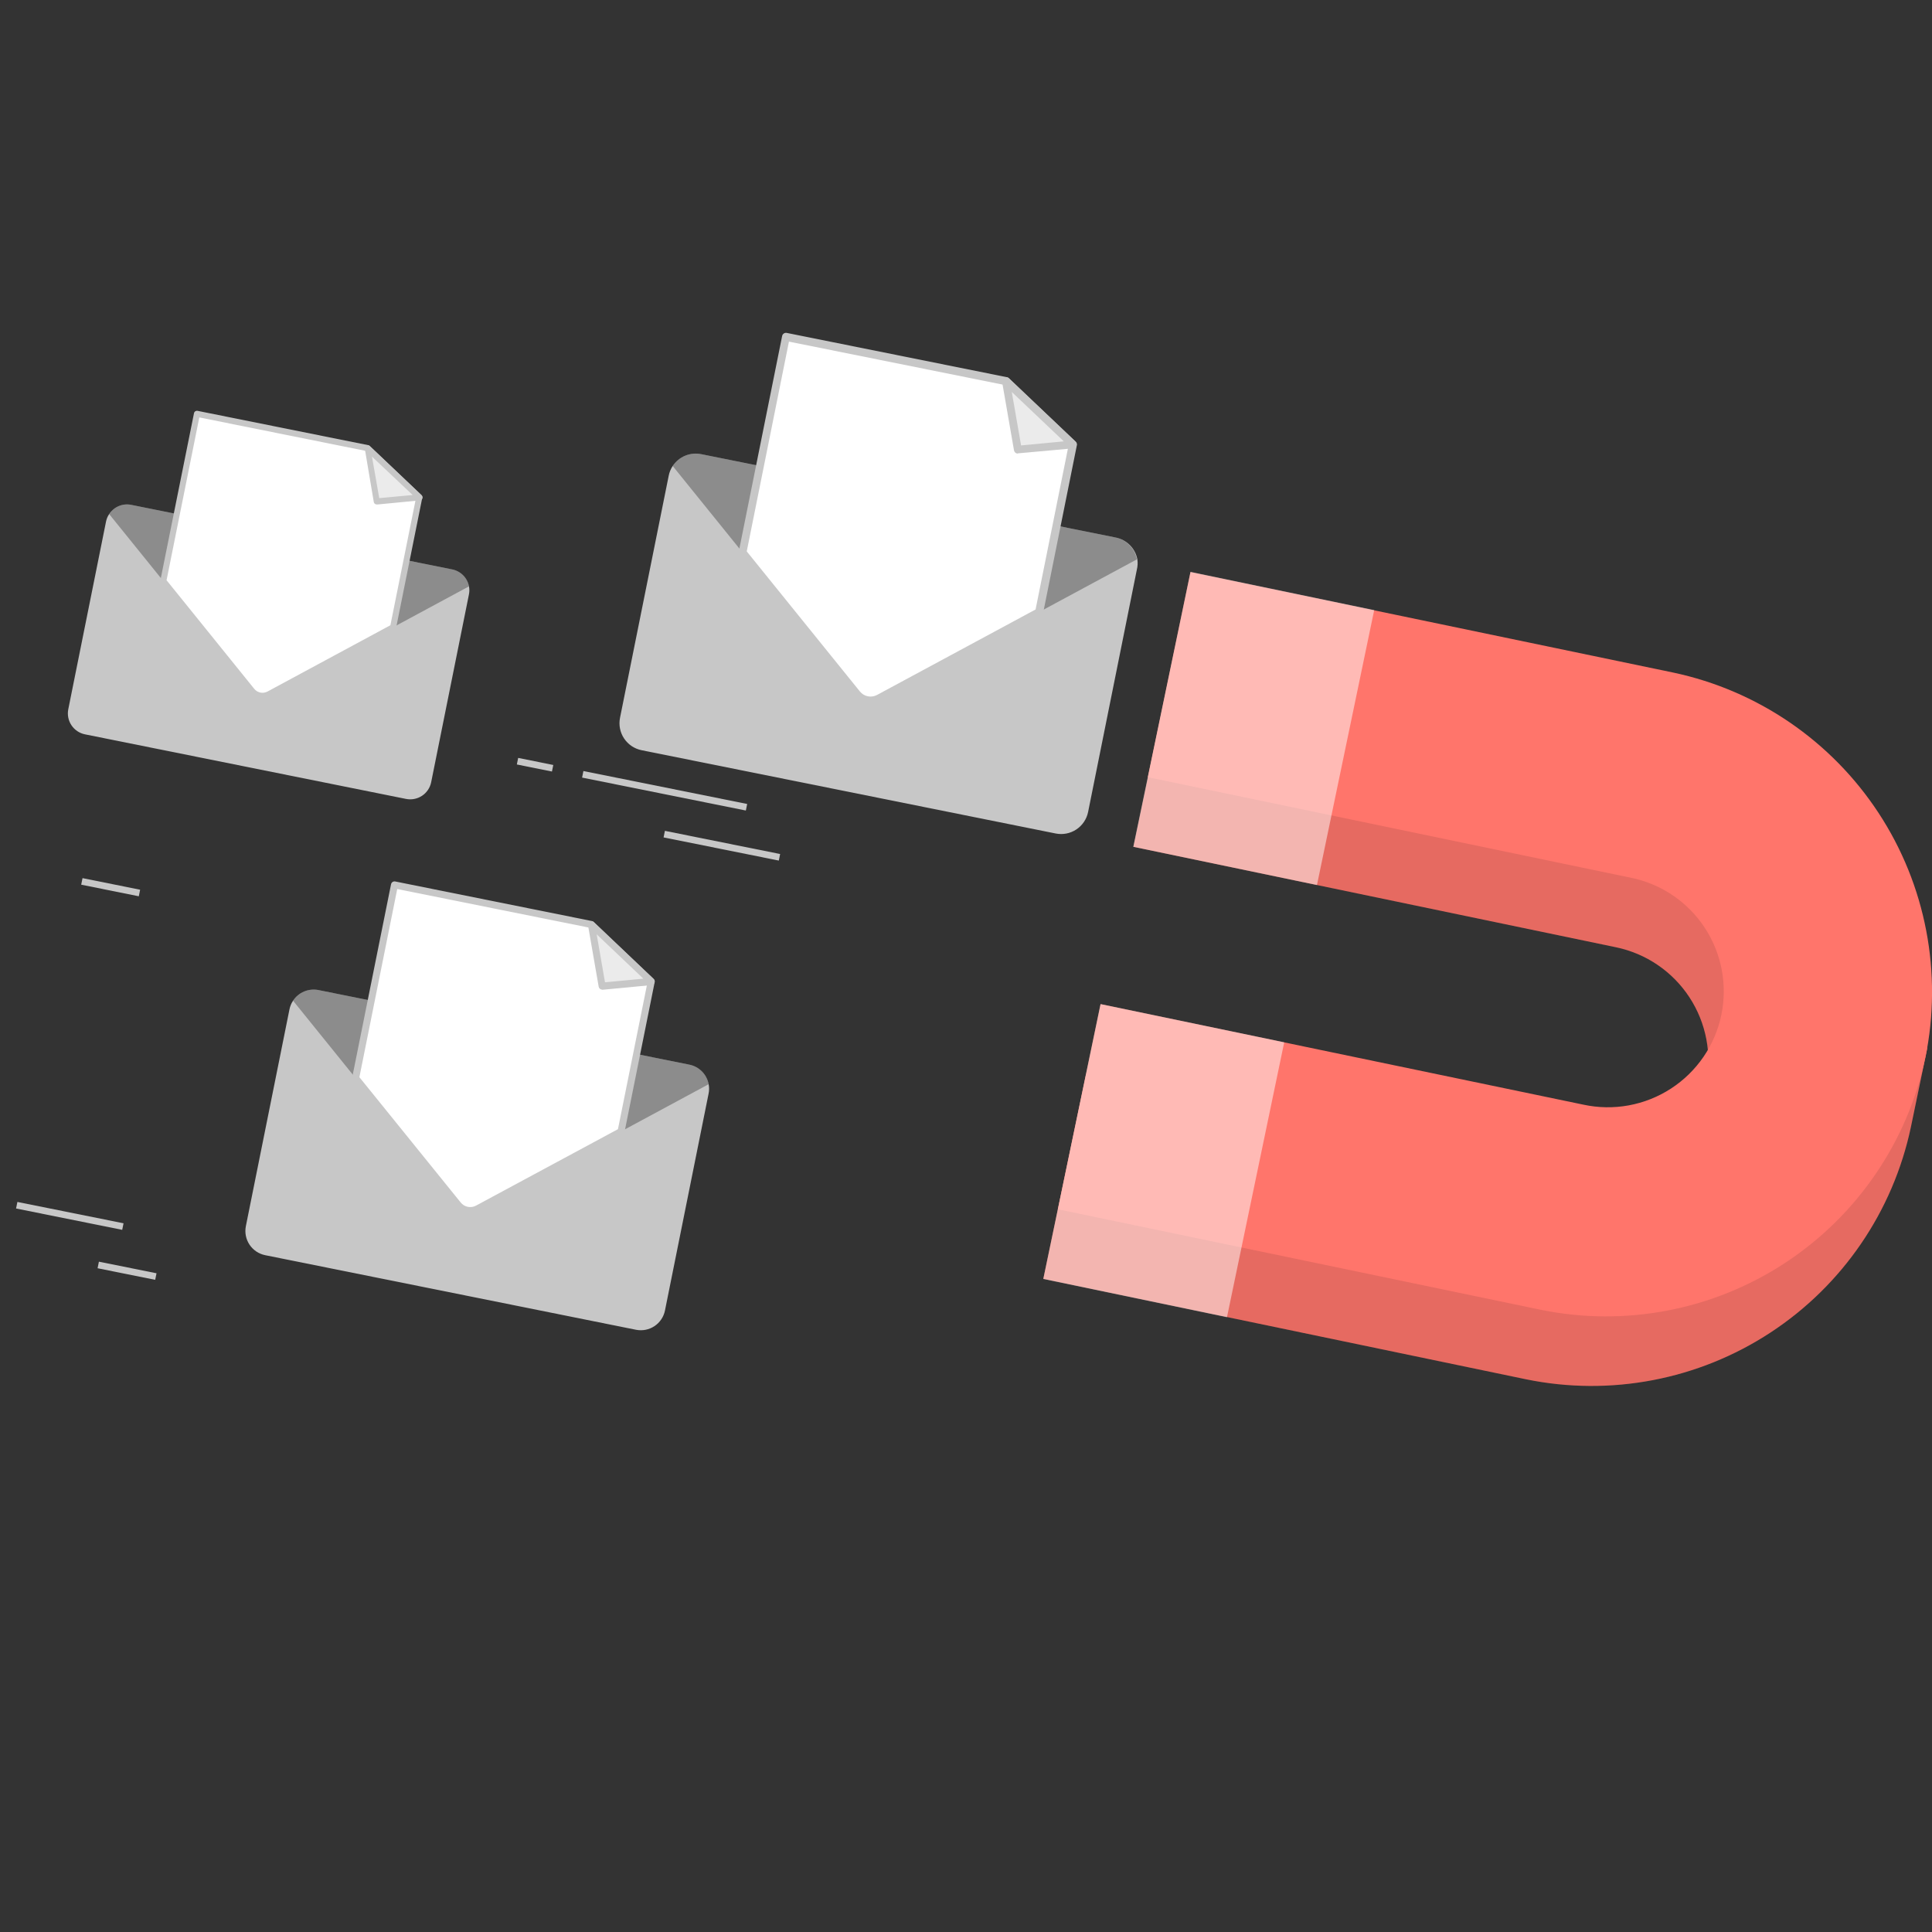 <?xml version="1.0" encoding="UTF-8"?> <svg xmlns="http://www.w3.org/2000/svg" width="250" height="250" viewBox="0 0 250 250" fill="none"><rect x="0" y="0" width="250" height="250" fill="#333333" stroke="none"/> <g clip-path="url(#clip0_515_12185)"> <path opacity="0.2" d="M231.819 98.528C227.619 99.848 222.549 106.058 221.259 111.308L226.619 115.768C230.885 111.301 234.816 106.525 238.379 101.478C237.409 99.368 236.669 97.008 231.819 98.528Z" fill="black"></path> <path d="M214.669 96.048L152.219 83.048L146.669 109.578L209.119 122.578C213.015 123.39 216.429 125.716 218.61 129.045C220.791 132.373 221.56 136.432 220.749 140.328C219.937 144.224 217.611 147.638 214.282 149.819C210.954 152.001 206.895 152.77 202.999 151.958L140.549 138.958L135.009 165.478L197.459 178.478C208.389 180.722 219.763 178.549 229.097 172.433C238.43 166.317 244.963 156.756 247.269 145.838L249.399 135.578L214.669 96.048Z" fill="#FF756B"></path> <path opacity="0.1" d="M214.669 96.048L152.219 83.048L146.669 109.578L209.119 122.578C213.015 123.39 216.429 125.716 218.61 129.045C220.791 132.373 221.56 136.432 220.749 140.328C219.937 144.224 217.611 147.638 214.282 149.819C210.954 152.001 206.895 152.77 202.999 151.958L140.549 138.958L135.009 165.478L197.459 178.478C208.389 180.722 219.763 178.549 229.097 172.433C238.43 166.317 244.963 156.756 247.269 145.838L249.399 135.578L214.669 96.048Z" fill="black"></path> <path d="M249.149 136.808C246.849 147.731 240.319 157.3 230.985 163.422C221.651 169.544 210.273 171.721 199.339 169.478L136.889 156.478L142.419 129.938L204.869 142.938C206.805 143.359 208.805 143.392 210.753 143.036C212.702 142.679 214.561 141.94 216.222 140.861C217.884 139.783 219.315 138.385 220.434 136.75C221.553 135.115 222.336 133.275 222.74 131.336C223.143 129.396 223.158 127.396 222.785 125.45C222.411 123.505 221.656 121.653 220.562 120.001C219.469 118.349 218.059 116.93 216.414 115.826C214.769 114.722 212.922 113.955 210.979 113.568L148.529 100.568L154.049 74.028L216.509 87.028C227.422 89.342 236.978 95.876 243.093 105.207C249.207 114.538 251.384 125.909 249.149 136.838V136.808Z" fill="#FF756B"></path> <path opacity="0.5" d="M177.82 78.949L154.05 74L146.643 109.577L170.414 114.526L177.82 78.949Z" fill="white"></path> <path opacity="0.5" d="M166.177 134.872L142.406 129.924L135 165.501L158.77 170.45L166.177 134.872Z" fill="white"></path> <path d="M147.104 73.728L140.8 105.074C140.612 105.996 140.066 106.807 139.282 107.328C138.498 107.85 137.54 108.039 136.616 107.856L83.011 97.075C82.088 96.887 81.278 96.341 80.756 95.557C80.235 94.773 80.045 93.815 80.228 92.891L86.533 61.545C86.622 61.101 86.796 60.678 87.047 60.299C87.44 59.703 88.003 59.239 88.663 58.966C89.323 58.693 90.049 58.625 90.749 58.77L144.354 69.551C145.055 69.687 145.7 70.031 146.203 70.537C146.707 71.044 147.046 71.691 147.177 72.393C147.239 72.838 147.214 73.292 147.104 73.728Z" fill="#C7C7C7"></path> <path opacity="0.3" d="M147.113 72.38L113.732 90.371C113.264 90.621 112.723 90.701 112.202 90.596C111.681 90.492 111.213 90.209 110.877 89.796L87.048 60.299C87.441 59.703 88.004 59.239 88.664 58.966C89.324 58.693 90.051 58.625 90.75 58.77L144.355 69.551C145.043 69.697 145.672 70.044 146.162 70.548C146.653 71.051 146.984 71.689 147.113 72.38Z" fill="black"></path> <path d="M130.205 49.307L101.706 43.576L96.092 71.488L110.877 89.796C111.212 90.209 111.68 90.491 112.201 90.596C112.722 90.701 113.263 90.621 113.732 90.371L134.453 79.203L138.812 57.531L130.205 49.307Z" fill="white"></path> <path d="M112.101 91.095C111.462 90.967 110.889 90.618 110.483 90.108L95.704 71.775C95.657 71.716 95.624 71.649 95.606 71.576C95.589 71.504 95.587 71.429 95.601 71.355L101.209 43.476C101.235 43.344 101.313 43.228 101.425 43.154C101.537 43.079 101.674 43.052 101.806 43.079L130.305 48.81C130.398 48.828 130.483 48.872 130.552 48.936L139.202 57.151C139.264 57.211 139.31 57.285 139.335 57.368C139.36 57.45 139.364 57.537 139.345 57.621L134.983 79.31C134.968 79.383 134.937 79.452 134.893 79.512C134.849 79.572 134.792 79.621 134.727 79.657L113.974 90.81C113.403 91.123 112.739 91.224 112.101 91.095ZM96.629 71.35L111.272 89.477C111.532 89.799 111.896 90.019 112.301 90.101C112.706 90.182 113.127 90.12 113.491 89.924L134.003 78.867L138.268 57.66L129.911 49.8L102.089 44.205L96.629 71.35Z" fill="#C7C7C7"></path> <path d="M138.816 57.515L130.167 49.291L131.712 58.191L138.816 57.515Z" fill="#EBEBEB"></path> <path d="M131.612 58.688C131.511 58.667 131.42 58.617 131.348 58.544C131.277 58.47 131.229 58.377 131.211 58.277L129.665 49.377C129.649 49.273 129.666 49.167 129.714 49.073C129.761 48.979 129.836 48.902 129.929 48.853C130.022 48.804 130.128 48.784 130.232 48.798C130.336 48.811 130.434 48.857 130.511 48.928L139.161 57.143C139.231 57.211 139.281 57.297 139.304 57.392C139.327 57.487 139.322 57.586 139.291 57.678C139.26 57.771 139.202 57.852 139.125 57.912C139.049 57.972 138.956 58.008 138.859 58.016L131.762 58.659C131.714 58.679 131.663 58.688 131.612 58.688ZM130.923 50.717L132.128 57.638L137.657 57.112L130.923 50.717Z" fill="#C7C7C7"></path> <path d="M91.693 141.508L86.048 169.575C85.881 170.402 85.394 171.13 84.692 171.598C83.99 172.066 83.131 172.237 82.303 172.072L34.31 162.42C33.483 162.251 32.756 161.762 32.288 161.059C31.82 160.356 31.65 159.496 31.814 158.668L37.459 130.601C37.539 130.203 37.696 129.826 37.921 129.488C38.269 128.957 38.769 128.543 39.355 128.298C39.941 128.053 40.587 127.988 41.21 128.113L89.203 137.766C89.824 137.891 90.393 138.199 90.838 138.649C91.282 139.1 91.582 139.674 91.699 140.296C91.778 140.696 91.776 141.109 91.693 141.508Z" fill="#C7C7C7"></path> <path opacity="0.3" d="M91.699 140.296L61.81 156.409C61.391 156.633 60.907 156.704 60.442 156.611C59.976 156.517 59.557 156.264 59.257 155.896L37.921 129.488C38.27 128.957 38.769 128.543 39.355 128.298C39.941 128.053 40.587 127.988 41.21 128.113L89.204 137.766C89.824 137.891 90.393 138.199 90.838 138.649C91.282 139.1 91.582 139.674 91.699 140.296Z" fill="black"></path> <path d="M76.53 119.636L51.041 114.509L46.015 139.501L59.258 155.896C59.554 156.269 59.973 156.524 60.44 156.618C60.907 156.712 61.393 156.638 61.81 156.409L80.362 146.409L84.268 126.988L76.53 119.636Z" fill="white"></path> <path d="M60.357 157.058C59.785 156.944 59.271 156.634 58.904 156.181L45.661 139.786C45.62 139.734 45.592 139.673 45.577 139.608C45.562 139.544 45.561 139.477 45.575 139.412L50.601 114.42C50.625 114.303 50.694 114.199 50.793 114.132C50.892 114.064 51.014 114.039 51.132 114.06L76.621 119.187C76.706 119.204 76.783 119.246 76.843 119.308L84.581 126.66C84.637 126.712 84.68 126.778 84.704 126.851C84.728 126.925 84.732 127.003 84.717 127.078L80.811 146.499C80.797 146.564 80.769 146.626 80.729 146.679C80.689 146.733 80.638 146.777 80.579 146.809L62.028 156.809C61.517 157.084 60.926 157.172 60.357 157.058ZM46.505 139.387L59.614 155.602C59.846 155.892 60.173 156.091 60.536 156.164C60.9 156.237 61.278 156.18 61.604 156.002L79.963 146.116L83.779 127.144L76.312 120.05L51.402 115.04L46.505 139.387Z" fill="#C7C7C7"></path> <path d="M84.268 126.988L76.53 119.636L77.909 127.593L84.268 126.988Z" fill="#EBEBEB"></path> <path d="M77.819 128.041C77.73 128.023 77.649 127.978 77.587 127.912C77.524 127.846 77.483 127.763 77.468 127.674L76.084 119.707C76.067 119.614 76.08 119.518 76.121 119.433C76.163 119.348 76.23 119.279 76.314 119.235C76.401 119.195 76.499 119.183 76.592 119.202C76.686 119.221 76.772 119.269 76.836 119.34L84.574 126.693C84.637 126.754 84.682 126.831 84.702 126.917C84.723 127.002 84.718 127.091 84.689 127.174C84.66 127.255 84.609 127.326 84.541 127.378C84.474 127.431 84.392 127.463 84.307 127.471L77.948 128.076C77.903 128.073 77.859 128.061 77.819 128.041ZM77.21 120.901L78.287 127.109L83.252 126.639L77.21 120.901Z" fill="#C7C7C7"></path> <path d="M60.679 76.925L55.792 101.224C55.646 101.939 55.223 102.567 54.616 102.971C54.008 103.375 53.265 103.522 52.549 103.381L11 95.024C10.283 94.88 9.652 94.457 9.247 93.849C8.841 93.241 8.693 92.497 8.835 91.78L13.722 67.481C13.792 67.137 13.93 66.809 14.127 66.519C14.428 66.059 14.86 65.699 15.367 65.487C15.874 65.274 16.433 65.218 16.973 65.326L58.522 73.683C59.06 73.793 59.552 74.06 59.937 74.45C60.323 74.84 60.584 75.336 60.687 75.874C60.754 76.222 60.751 76.579 60.679 76.925Z" fill="#C7C7C7"></path> <path opacity="0.3" d="M60.687 75.875L34.807 89.824C34.444 90.017 34.025 90.079 33.622 89.998C33.218 89.917 32.856 89.698 32.596 89.379L14.127 66.519C14.428 66.059 14.86 65.699 15.367 65.487C15.874 65.274 16.434 65.218 16.973 65.326L58.523 73.683C59.06 73.793 59.552 74.06 59.938 74.45C60.323 74.84 60.584 75.336 60.687 75.875Z" fill="black"></path> <path d="M47.55 57.982L25.527 53.553L21.174 75.2L32.637 89.387C32.894 89.71 33.256 89.932 33.661 90.014C34.066 90.095 34.486 90.031 34.847 89.832L50.913 81.182L54.295 64.363L47.55 57.982Z" fill="white"></path> <path d="M33.547 90.385C33.053 90.286 32.608 90.017 32.292 89.624L20.828 75.437C20.792 75.393 20.766 75.341 20.752 75.285C20.738 75.23 20.737 75.172 20.749 75.115L25.103 53.468C25.123 53.366 25.183 53.277 25.269 53.219C25.356 53.162 25.461 53.141 25.563 53.162L47.627 57.599C47.699 57.615 47.766 57.652 47.818 57.705L54.523 64.07C54.57 64.117 54.604 64.174 54.624 64.237C54.644 64.3 54.648 64.367 54.637 64.432L51.255 81.251C51.242 81.306 51.218 81.359 51.184 81.405C51.15 81.451 51.106 81.489 51.057 81.517L35 90.168C34.556 90.409 34.042 90.485 33.547 90.385ZM21.553 75.082L32.899 89.135C33.101 89.385 33.383 89.556 33.697 89.619C34.012 89.682 34.338 89.633 34.62 89.481L50.517 80.907L53.82 64.488L47.357 58.351L25.791 54.014L21.553 75.082Z" fill="#C7C7C7"></path> <path d="M54.254 64.355L47.55 57.982L48.743 64.876L54.254 64.355Z" fill="#EBEBEB"></path> <path d="M48.665 65.267C48.587 65.251 48.517 65.211 48.463 65.153C48.41 65.095 48.375 65.022 48.365 64.944L47.204 58.057C47.192 57.977 47.205 57.894 47.242 57.822C47.278 57.749 47.337 57.69 47.409 57.652C47.481 57.614 47.563 57.6 47.644 57.611C47.724 57.622 47.799 57.658 47.858 57.713L54.564 64.078C54.618 64.131 54.656 64.199 54.672 64.273C54.689 64.347 54.684 64.424 54.659 64.496C54.635 64.566 54.591 64.629 54.532 64.674C54.473 64.72 54.401 64.746 54.327 64.751L48.823 65.282L48.665 65.267ZM48.134 59.084L49.073 64.458L53.398 64.055L48.134 59.084Z" fill="#C7C7C7"></path> <path d="M96.684 104.034L75.493 99.772L75.323 100.62L96.513 104.882L96.684 104.034Z" fill="#C7C7C7"></path> <path d="M100.948 110.51L86.038 107.511L85.868 108.36L100.778 111.358L100.948 110.51Z" fill="#C7C7C7"></path> <path d="M15.986 158.293L2.25 155.53L2.079 156.379L15.815 159.141L15.986 158.293Z" fill="#C7C7C7"></path> <path d="M20.253 164.761L12.798 163.261L12.627 164.11L20.082 165.609L20.253 164.761Z" fill="#C7C7C7"></path> <path d="M18.133 115.129L10.678 113.63L10.507 114.478L17.962 115.978L18.133 115.129Z" fill="#C7C7C7"></path> <path d="M71.594 98.988L67.051 98.074L66.88 98.922L71.423 99.836L71.594 98.988Z" fill="#C7C7C7"></path> </g> <defs> <clipPath id="clip0_515_12185"> <rect width="250" height="250" fill="white"></rect> </clipPath> </defs> </svg> 
